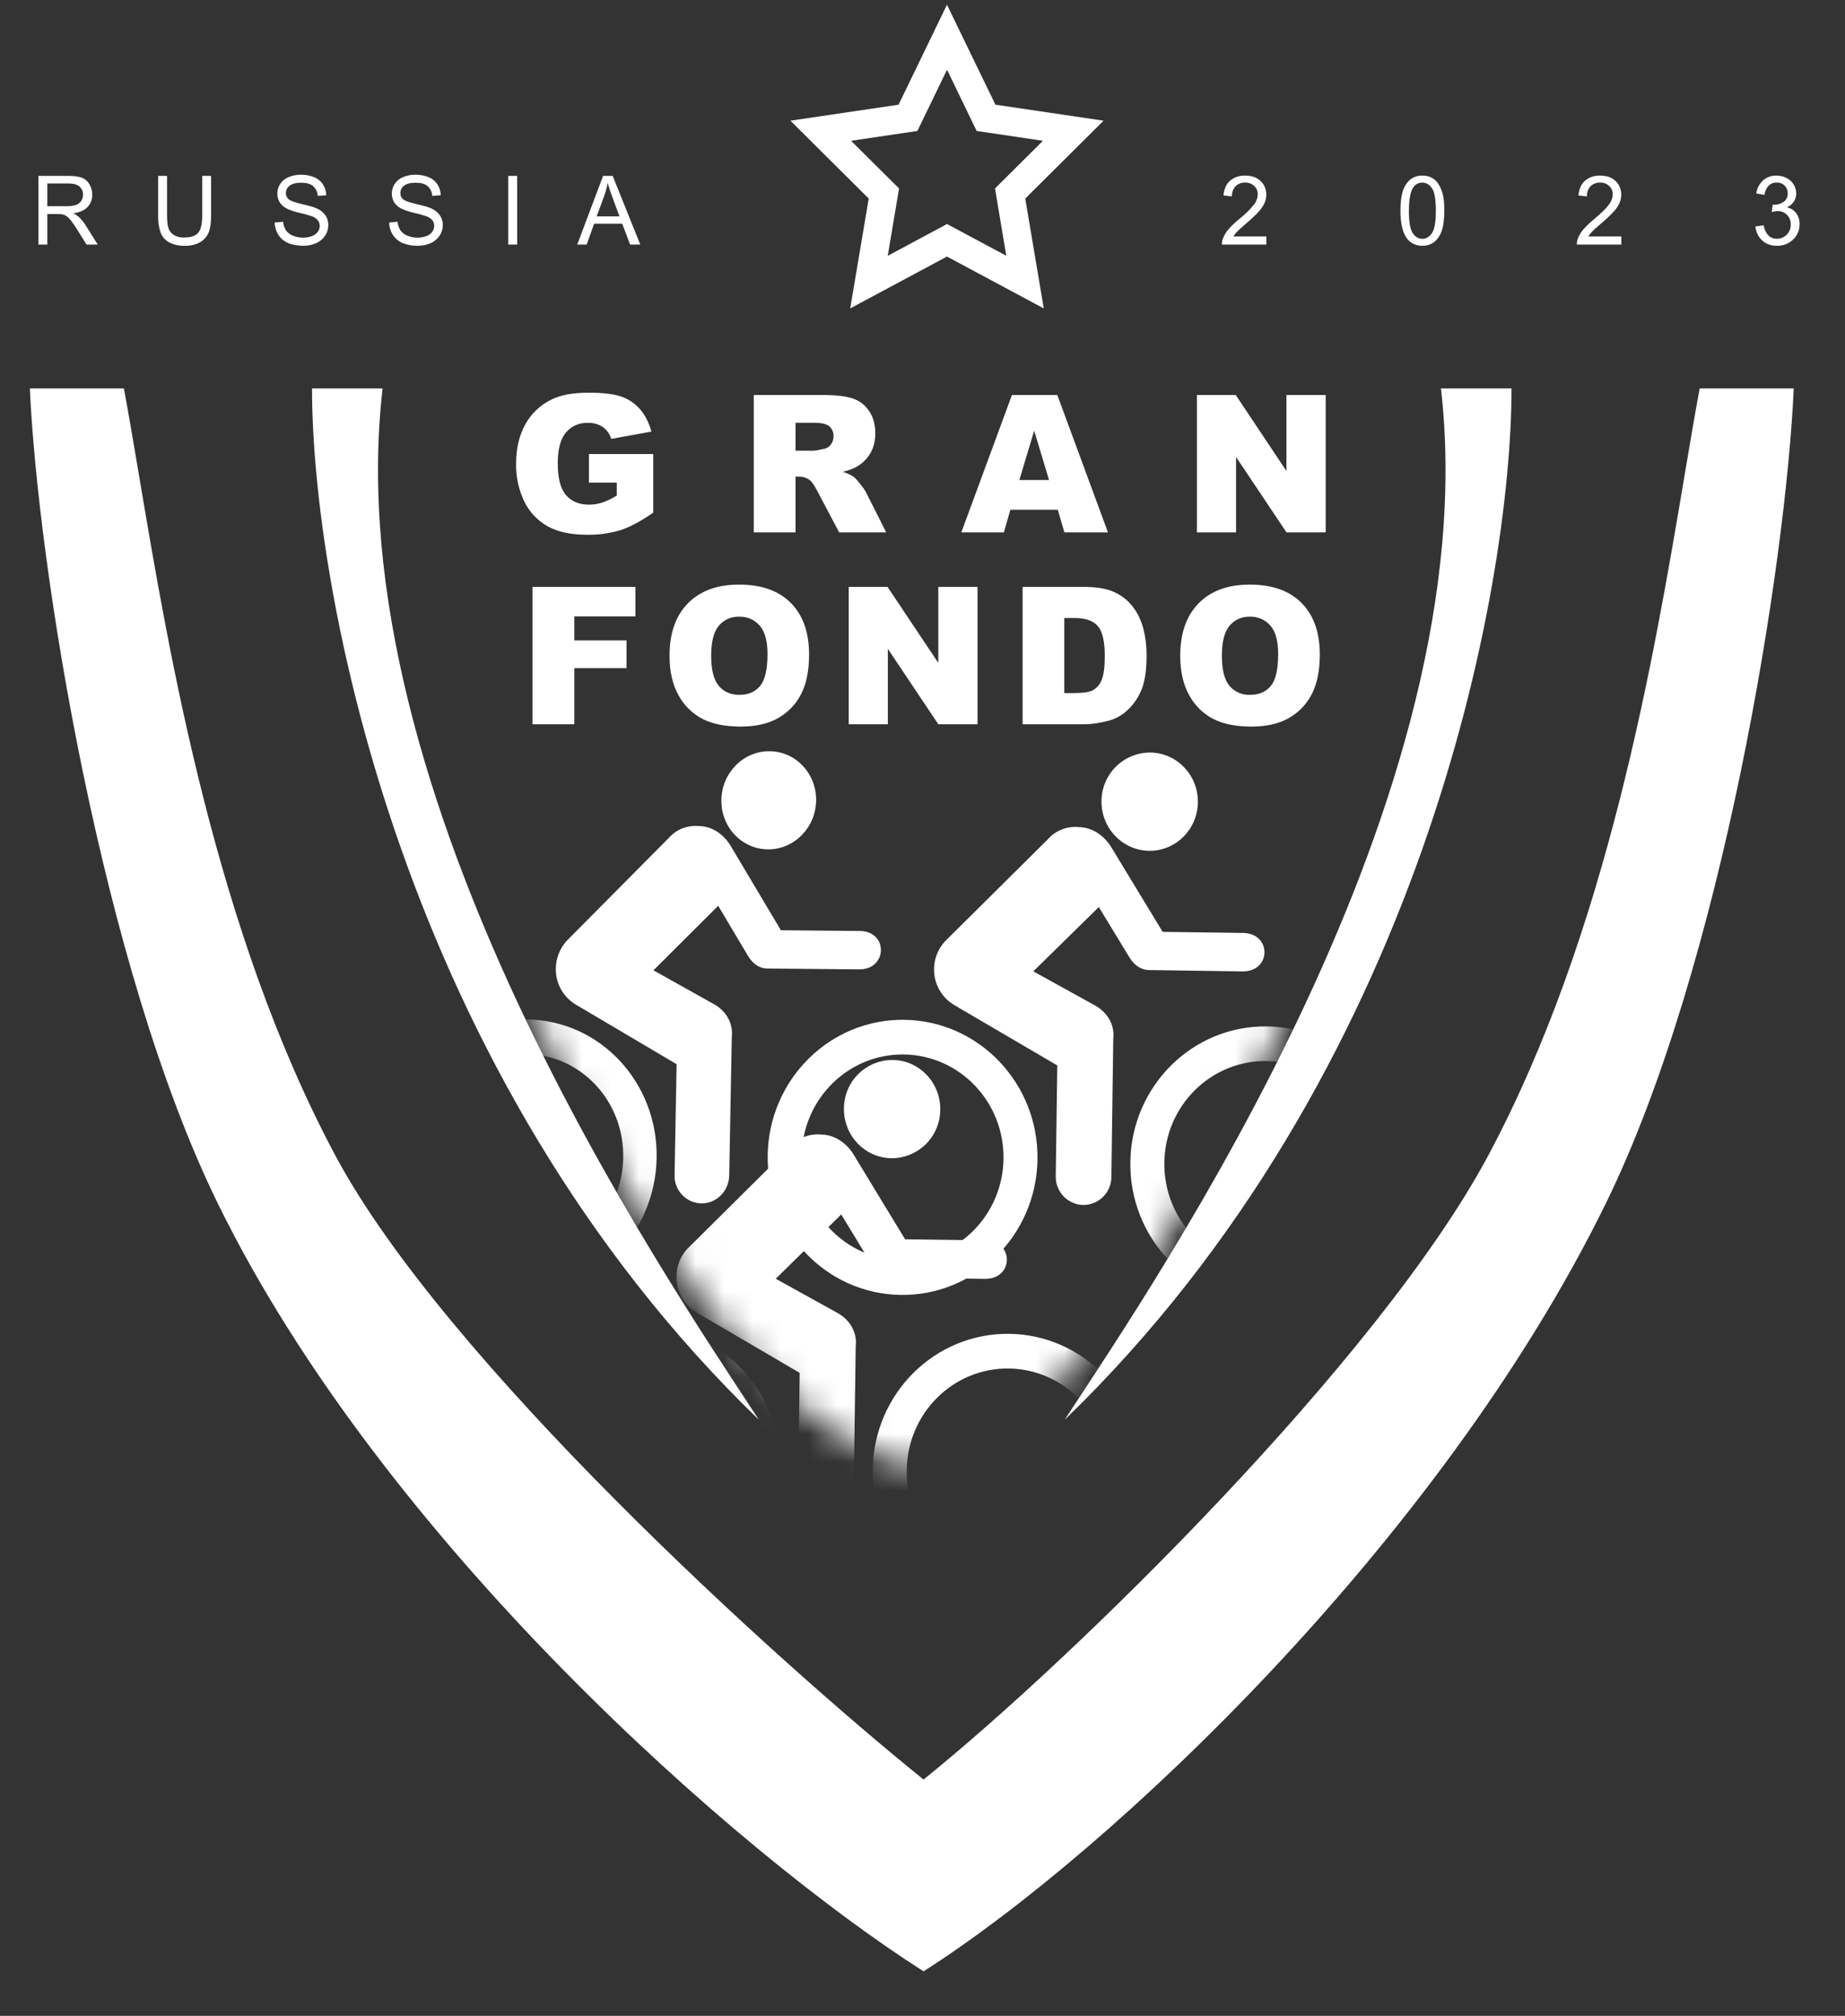 <svg width="65" height="71" viewBox="0 0 65 71" fill="none" xmlns="http://www.w3.org/2000/svg">
<rect x="0" y="0" width="65" height="71" fill="#333333" stroke="none"/>
<path fill-rule="evenodd" clip-rule="evenodd" d="M59.879 13.681H63.194C62.918 19.875 60.683 34.004 56.566 42.402C50.765 54.228 39.166 65.209 32.537 69.433C25.908 65.209 13.479 54.228 7.68 42.401C3.561 34.004 1.328 19.876 1.052 13.682H4.365C4.533 14.579 4.707 15.615 4.9 16.756C5.972 23.129 7.607 32.832 11.822 40.713C15.658 47.881 27.289 58.451 32.537 62.677C37.785 58.453 48.588 47.882 52.423 40.713C56.639 32.833 58.272 23.129 59.346 16.756C59.538 15.615 59.712 14.581 59.88 13.682L59.879 13.681Z" fill="white"/>
<path d="M10.993 13.682H13.479C11.821 28.042 23.422 44.938 26.735 50.006C14.141 37.841 10.993 20.722 10.993 13.682ZM53.251 13.682H50.765C52.423 28.042 40.822 44.938 37.509 50.006C50.103 37.841 53.251 20.722 53.251 13.682ZM20.748 16.999V15.992H23.014V18.056C22.579 18.357 22.196 18.563 21.862 18.672C21.478 18.788 21.078 18.842 20.676 18.834C20.113 18.834 19.655 18.736 19.298 18.54C18.94 18.34 18.652 18.035 18.473 17.666C18.273 17.25 18.173 16.794 18.182 16.333C18.182 15.805 18.288 15.346 18.501 14.957C18.715 14.565 19.028 14.267 19.441 14.066C19.762 13.909 20.194 13.831 20.739 13.831C21.263 13.831 21.655 13.881 21.913 13.977C22.174 14.074 22.39 14.225 22.561 14.429C22.733 14.632 22.863 14.889 22.95 15.201L21.534 15.458C21.485 15.289 21.38 15.141 21.236 15.039C21.079 14.937 20.893 14.886 20.706 14.894C20.56 14.888 20.415 14.916 20.281 14.976C20.147 15.035 20.029 15.124 19.936 15.237C19.745 15.463 19.65 15.823 19.65 16.316C19.65 16.84 19.747 17.214 19.939 17.438C20.133 17.662 20.403 17.774 20.747 17.774C20.913 17.774 21.069 17.75 21.217 17.701C21.366 17.653 21.537 17.571 21.729 17.454V16.999H20.748ZM26.556 18.752V13.913H28.999C29.452 13.913 29.798 13.953 30.038 14.033C30.275 14.11 30.479 14.266 30.617 14.475C30.764 14.689 30.837 14.948 30.837 15.258C30.837 15.525 30.781 15.758 30.669 15.954C30.557 16.147 30.403 16.305 30.207 16.425C30.046 16.516 29.872 16.58 29.691 16.616C29.866 16.676 29.994 16.736 30.074 16.794C30.127 16.834 30.206 16.919 30.306 17.049C30.411 17.178 30.48 17.279 30.514 17.349L31.222 18.752H29.565L28.782 17.273C28.683 17.081 28.595 16.957 28.516 16.9C28.412 16.825 28.286 16.786 28.157 16.788H28.028V18.752H26.555H26.556ZM28.028 15.874H28.646C28.713 15.874 28.842 15.852 29.035 15.809C29.13 15.79 29.215 15.735 29.271 15.656C29.333 15.576 29.366 15.477 29.365 15.376C29.369 15.309 29.358 15.242 29.333 15.179C29.307 15.117 29.268 15.061 29.219 15.016C29.122 14.932 28.94 14.891 28.672 14.891H28.028V15.873V15.874ZM37.266 17.953H35.596L35.366 18.752H33.867L35.651 13.913H37.25L39.034 18.752H37.499L37.266 17.953ZM36.958 16.907L36.434 15.167L35.913 16.907H36.958ZM42.167 13.913H43.536L45.322 16.59V13.913H46.705V18.752H45.324L43.547 16.096V18.752H42.167V13.913ZM18.761 20.672H22.387V21.711H20.234V22.556H22.073V23.533H20.234V25.509H18.761V20.672ZM23.588 23.093C23.588 22.304 23.803 21.689 24.235 21.25C24.667 20.81 25.268 20.59 26.038 20.59C26.829 20.59 27.436 20.806 27.864 21.24C28.291 21.671 28.504 22.275 28.504 23.055C28.504 23.62 28.411 24.084 28.223 24.447C28.037 24.807 27.768 25.089 27.414 25.292C27.062 25.492 26.623 25.591 26.097 25.591C25.562 25.591 25.118 25.504 24.767 25.33C24.407 25.147 24.11 24.86 23.915 24.506C23.698 24.13 23.588 23.659 23.588 23.093ZM25.055 23.101C25.055 23.589 25.142 23.939 25.32 24.153C25.499 24.367 25.742 24.474 26.048 24.474C26.363 24.474 26.607 24.368 26.779 24.159C26.953 23.951 27.039 23.575 27.039 23.035C27.039 22.578 26.948 22.247 26.767 22.038C26.677 21.933 26.564 21.85 26.438 21.795C26.311 21.74 26.174 21.715 26.036 21.721C25.9 21.716 25.766 21.743 25.642 21.798C25.519 21.854 25.41 21.937 25.323 22.042C25.143 22.254 25.055 22.607 25.055 23.101ZM29.9 20.672H31.269L33.057 23.348V20.672H34.439V25.509H33.057L31.279 22.853V25.509H29.9V20.672ZM36.028 20.672H38.207C38.636 20.672 38.983 20.732 39.246 20.85C39.511 20.969 39.731 21.139 39.904 21.362C40.075 21.584 40.201 21.843 40.279 22.137C40.356 22.432 40.395 22.744 40.395 23.074C40.395 23.591 40.336 23.993 40.221 24.279C40.106 24.562 39.947 24.801 39.741 24.995C39.556 25.175 39.329 25.306 39.081 25.378C38.759 25.465 38.468 25.509 38.207 25.509H36.027V20.672H36.028ZM37.495 21.767V24.41H37.854C38.161 24.41 38.379 24.377 38.508 24.309C38.648 24.226 38.755 24.098 38.812 23.946C38.886 23.772 38.922 23.491 38.922 23.104C38.922 22.591 38.84 22.241 38.677 22.052C38.512 21.863 38.241 21.767 37.86 21.767H37.495ZM41.58 23.093C41.58 22.304 41.797 21.689 42.228 21.25C42.659 20.81 43.259 20.59 44.03 20.59C44.82 20.59 45.429 20.806 45.857 21.24C46.283 21.671 46.497 22.275 46.497 23.055C46.497 23.62 46.403 24.084 46.215 24.447C46.03 24.807 45.76 25.089 45.407 25.292C45.054 25.492 44.615 25.591 44.09 25.591C43.554 25.591 43.11 25.504 42.76 25.33C42.4 25.147 42.102 24.86 41.907 24.506C41.69 24.13 41.58 23.659 41.58 23.093ZM43.047 23.101C43.047 23.589 43.135 23.939 43.313 24.153C43.401 24.259 43.513 24.343 43.639 24.398C43.765 24.454 43.902 24.48 44.04 24.474C44.356 24.474 44.599 24.368 44.772 24.159C44.945 23.951 45.03 23.575 45.03 23.035C45.03 22.578 44.94 22.247 44.76 22.038C44.67 21.933 44.557 21.85 44.43 21.795C44.303 21.74 44.166 21.715 44.028 21.721C43.892 21.716 43.758 21.743 43.634 21.798C43.511 21.854 43.401 21.937 43.315 22.042C43.136 22.254 43.047 22.607 43.047 23.101ZM1.354 8.614V6.195H2.405C2.616 6.195 2.778 6.217 2.887 6.261C2.998 6.304 3.086 6.38 3.151 6.491C3.217 6.601 3.251 6.727 3.25 6.855C3.254 7.016 3.196 7.172 3.086 7.29C2.978 7.407 2.809 7.481 2.581 7.514C2.65 7.545 2.713 7.586 2.77 7.634C2.862 7.72 2.949 7.827 3.031 7.956L3.444 8.615H3.049L2.736 8.112C2.665 7.997 2.589 7.885 2.508 7.777C2.464 7.715 2.41 7.661 2.349 7.616C2.305 7.586 2.257 7.565 2.206 7.552C2.149 7.543 2.09 7.538 2.032 7.54H1.667V8.614H1.354ZM1.667 7.263H2.342C2.456 7.267 2.569 7.252 2.678 7.218C2.754 7.191 2.819 7.141 2.864 7.074C2.905 7.008 2.926 6.932 2.926 6.855C2.927 6.802 2.917 6.749 2.896 6.7C2.874 6.651 2.843 6.608 2.803 6.573C2.722 6.5 2.594 6.462 2.417 6.462H1.667V7.263ZM7.123 6.195H7.437V7.594C7.437 7.837 7.41 8.029 7.357 8.174C7.3 8.319 7.197 8.442 7.063 8.523C6.895 8.619 6.704 8.666 6.51 8.657C6.321 8.664 6.134 8.624 5.965 8.539C5.827 8.465 5.72 8.346 5.661 8.201C5.594 8.006 5.564 7.8 5.572 7.594V6.195H5.885V7.591C5.885 7.802 5.904 7.956 5.942 8.057C5.98 8.154 6.049 8.235 6.14 8.286C6.245 8.342 6.363 8.37 6.483 8.366C6.713 8.366 6.878 8.313 6.976 8.207C7.074 8.1 7.123 7.895 7.123 7.591V6.195ZM9.678 7.837L9.974 7.811C9.983 7.916 10.016 8.018 10.071 8.109C10.132 8.193 10.215 8.259 10.311 8.298C10.426 8.347 10.55 8.371 10.675 8.369C10.783 8.371 10.891 8.352 10.992 8.314C11.073 8.286 11.144 8.234 11.196 8.165C11.24 8.105 11.264 8.032 11.264 7.957C11.265 7.886 11.242 7.815 11.198 7.759C11.142 7.692 11.068 7.643 10.986 7.616C10.847 7.569 10.706 7.53 10.563 7.499C10.405 7.466 10.251 7.415 10.105 7.347C10.002 7.296 9.914 7.219 9.851 7.123C9.795 7.025 9.767 6.912 9.771 6.799C9.774 6.685 9.809 6.575 9.871 6.48C9.942 6.37 10.046 6.285 10.168 6.237C10.306 6.181 10.454 6.152 10.603 6.154C10.779 6.154 10.934 6.184 11.068 6.241C11.195 6.292 11.303 6.381 11.379 6.496C11.451 6.608 11.49 6.734 11.495 6.877L11.195 6.9C11.191 6.834 11.175 6.769 11.147 6.71C11.118 6.65 11.078 6.597 11.029 6.553C10.936 6.476 10.798 6.436 10.617 6.436C10.427 6.436 10.287 6.472 10.2 6.543C10.16 6.573 10.128 6.611 10.105 6.656C10.083 6.7 10.071 6.749 10.071 6.799C10.071 6.886 10.102 6.958 10.163 7.014C10.224 7.07 10.38 7.127 10.635 7.188C10.891 7.245 11.066 7.296 11.161 7.341C11.284 7.393 11.391 7.479 11.468 7.588C11.534 7.688 11.566 7.801 11.566 7.931C11.566 8.061 11.528 8.187 11.458 8.295C11.382 8.412 11.273 8.505 11.145 8.561C11.002 8.626 10.846 8.658 10.689 8.656C10.475 8.656 10.295 8.624 10.148 8.56C10.009 8.5 9.89 8.4 9.808 8.273C9.725 8.143 9.68 7.992 9.677 7.838L9.678 7.837ZM13.711 7.837L14.007 7.811C14.016 7.916 14.049 8.018 14.104 8.109C14.165 8.193 14.248 8.259 14.344 8.298C14.459 8.347 14.583 8.371 14.708 8.369C14.816 8.371 14.924 8.352 15.025 8.314C15.106 8.286 15.177 8.234 15.229 8.165C15.273 8.105 15.297 8.032 15.297 7.957C15.299 7.886 15.276 7.816 15.233 7.759C15.176 7.692 15.102 7.643 15.019 7.616C14.88 7.569 14.739 7.53 14.596 7.499C14.438 7.466 14.284 7.415 14.138 7.347C14.035 7.296 13.948 7.219 13.884 7.123C13.828 7.025 13.8 6.912 13.804 6.799C13.807 6.685 13.842 6.575 13.904 6.48C13.976 6.37 14.08 6.285 14.202 6.237C14.34 6.181 14.488 6.152 14.637 6.154C14.796 6.151 14.954 6.181 15.101 6.241C15.228 6.292 15.337 6.381 15.412 6.496C15.484 6.608 15.524 6.734 15.528 6.877L15.228 6.9C15.225 6.834 15.208 6.769 15.18 6.71C15.152 6.65 15.111 6.597 15.062 6.553C14.969 6.476 14.832 6.436 14.65 6.436C14.46 6.436 14.322 6.472 14.233 6.543C14.193 6.573 14.161 6.611 14.138 6.656C14.116 6.7 14.104 6.749 14.104 6.799C14.104 6.886 14.135 6.958 14.196 7.014C14.257 7.07 14.415 7.127 14.668 7.188C14.924 7.245 15.1 7.296 15.195 7.341C15.318 7.393 15.424 7.479 15.501 7.588C15.567 7.688 15.601 7.801 15.601 7.931C15.6 8.061 15.562 8.187 15.491 8.295C15.415 8.412 15.307 8.505 15.179 8.561C15.036 8.626 14.88 8.658 14.723 8.656C14.538 8.661 14.354 8.629 14.182 8.56C14.043 8.5 13.924 8.401 13.841 8.273C13.758 8.143 13.713 7.992 13.711 7.838V7.837ZM17.905 8.614V6.195H18.219V8.614H17.905ZM20.336 8.614L21.247 6.195H21.585L22.557 8.614H22.199L21.922 7.882H20.93L20.669 8.615H20.336V8.614ZM21.021 7.621H21.825L21.576 6.951C21.514 6.786 21.459 6.619 21.41 6.45C21.379 6.607 21.336 6.761 21.282 6.911L21.021 7.621ZM44.615 8.328V8.614H43.047C43.045 8.543 43.056 8.473 43.082 8.407C43.126 8.29 43.191 8.181 43.272 8.085C43.388 7.953 43.516 7.831 43.653 7.72C43.846 7.569 44.022 7.398 44.177 7.208C44.259 7.106 44.306 6.981 44.313 6.85C44.314 6.795 44.304 6.739 44.283 6.688C44.261 6.637 44.229 6.591 44.189 6.553C44.146 6.512 44.096 6.48 44.04 6.459C43.984 6.438 43.925 6.428 43.866 6.431C43.804 6.428 43.742 6.438 43.685 6.46C43.627 6.482 43.574 6.516 43.53 6.559C43.486 6.607 43.452 6.663 43.43 6.725C43.408 6.786 43.398 6.851 43.401 6.916L43.103 6.885C43.123 6.657 43.2 6.483 43.334 6.365C43.484 6.24 43.676 6.175 43.872 6.185C44.099 6.185 44.28 6.25 44.413 6.378C44.546 6.507 44.612 6.666 44.612 6.856C44.611 6.954 44.591 7.052 44.553 7.142C44.505 7.25 44.439 7.35 44.359 7.438C44.22 7.589 44.07 7.731 43.912 7.863C43.737 8.012 43.625 8.114 43.575 8.169C43.528 8.217 43.486 8.27 43.451 8.328H44.615ZM49.338 7.42C49.338 7.135 49.366 6.905 49.423 6.731C49.469 6.575 49.558 6.435 49.68 6.327C49.802 6.23 49.955 6.179 50.111 6.185C50.225 6.18 50.338 6.206 50.439 6.26C50.54 6.313 50.624 6.393 50.683 6.491C50.745 6.588 50.795 6.708 50.831 6.85C50.867 6.99 50.884 7.181 50.884 7.422C50.884 7.705 50.856 7.934 50.799 8.109C50.753 8.265 50.663 8.405 50.541 8.513C50.42 8.61 50.267 8.661 50.111 8.655C50.008 8.659 49.905 8.639 49.811 8.595C49.717 8.552 49.635 8.487 49.572 8.405C49.415 8.203 49.338 7.875 49.338 7.42ZM49.636 7.42C49.636 7.818 49.682 8.083 49.773 8.215C49.864 8.345 49.977 8.411 50.111 8.411C50.244 8.411 50.356 8.345 50.447 8.212C50.539 8.08 50.585 7.817 50.585 7.42C50.585 7.023 50.539 6.758 50.448 6.628C50.357 6.497 50.243 6.431 50.108 6.431C50.044 6.43 49.981 6.446 49.924 6.476C49.868 6.507 49.821 6.551 49.787 6.605C49.688 6.752 49.638 7.024 49.638 7.42H49.636ZM57.121 8.328V8.614H55.553C55.55 8.543 55.562 8.473 55.587 8.407C55.632 8.29 55.696 8.181 55.778 8.085C55.894 7.953 56.023 7.831 56.16 7.72C56.418 7.504 56.592 7.333 56.682 7.208C56.764 7.106 56.812 6.981 56.819 6.85C56.82 6.795 56.81 6.739 56.788 6.688C56.767 6.637 56.735 6.591 56.695 6.553C56.652 6.512 56.601 6.48 56.546 6.459C56.49 6.438 56.431 6.428 56.372 6.431C56.31 6.428 56.248 6.438 56.191 6.46C56.133 6.482 56.08 6.516 56.036 6.559C55.992 6.607 55.958 6.663 55.936 6.725C55.914 6.786 55.905 6.851 55.908 6.916L55.608 6.885C55.628 6.657 55.706 6.483 55.84 6.365C55.99 6.239 56.182 6.175 56.378 6.185C56.606 6.185 56.787 6.25 56.919 6.378C57.051 6.507 57.117 6.666 57.117 6.856C57.117 6.954 57.097 7.052 57.059 7.142C57.011 7.25 56.945 7.35 56.865 7.438C56.725 7.589 56.576 7.731 56.418 7.863C56.242 8.012 56.13 8.114 56.081 8.169C56.034 8.217 55.992 8.27 55.956 8.328H57.121ZM61.845 7.975L62.136 7.936C62.154 8.072 62.214 8.199 62.306 8.3C62.387 8.374 62.492 8.413 62.601 8.411C62.666 8.41 62.731 8.397 62.791 8.371C62.851 8.345 62.905 8.308 62.951 8.261C62.996 8.214 63.032 8.158 63.056 8.098C63.079 8.037 63.091 7.972 63.089 7.906C63.089 7.77 63.046 7.658 62.958 7.57C62.914 7.525 62.862 7.491 62.805 7.468C62.748 7.445 62.686 7.434 62.624 7.435C62.57 7.435 62.5 7.448 62.419 7.469L62.452 7.208C62.586 7.221 62.721 7.187 62.833 7.112C62.933 7.046 62.983 6.944 62.983 6.808C62.984 6.758 62.975 6.708 62.957 6.661C62.938 6.614 62.91 6.572 62.874 6.537C62.837 6.501 62.793 6.473 62.745 6.455C62.697 6.436 62.645 6.428 62.593 6.43C62.542 6.428 62.49 6.437 62.442 6.456C62.393 6.474 62.349 6.502 62.311 6.538C62.227 6.628 62.176 6.743 62.165 6.865L61.874 6.813C61.898 6.635 61.984 6.471 62.116 6.35C62.247 6.238 62.416 6.179 62.589 6.185C62.717 6.185 62.837 6.214 62.945 6.272C63.048 6.323 63.135 6.403 63.194 6.502C63.251 6.596 63.281 6.703 63.281 6.813C63.282 6.914 63.254 7.014 63.199 7.099C63.139 7.189 63.054 7.26 62.955 7.304C63.086 7.33 63.202 7.404 63.282 7.51C63.363 7.623 63.404 7.76 63.399 7.899C63.401 8 63.381 8.099 63.342 8.192C63.303 8.285 63.245 8.368 63.171 8.437C63.096 8.51 63.006 8.567 62.908 8.605C62.809 8.643 62.705 8.66 62.6 8.657C62.408 8.664 62.221 8.595 62.079 8.467C61.941 8.339 61.858 8.163 61.845 7.975Z" fill="white"/>
<path fill-rule="evenodd" clip-rule="evenodd" d="M35.069 3.687L33.362 0.166L31.657 3.687L27.847 4.251L30.605 6.993L29.953 10.863L33.362 9.036L36.772 10.863L36.12 6.993L38.88 4.251L35.066 3.687H35.069ZM36.743 4.959L34.408 4.613L33.364 2.456L32.32 4.613L29.983 4.959L31.674 6.637L31.276 9.01L33.364 7.89L35.452 9.009L35.054 6.638L36.743 4.959Z" fill="white"/>
<mask id="mask0_31516_10765" style="mask-type:alpha" maskUnits="userSpaceOnUse" x="13" y="13" width="38" height="39">
<path d="M17.623 33.113C15.848 28.587 13.756 18.47 13.48 13.684H50.767C50.214 18.189 48.695 28.889 46.623 33.113C44.137 38.182 38.338 50.853 32.537 51.697C25.909 50.852 19.28 37.338 17.623 33.113Z" fill="white"/>
</mask>
<g mask="url(#mask0_31516_10765)">
<path d="M13.787 40.697C13.737 43.37 15.788 45.557 18.369 45.582C20.951 45.608 23.084 43.462 23.133 40.789C23.183 38.117 21.132 35.93 18.551 35.905C15.97 35.879 13.837 38.025 13.787 40.697ZM18.393 44.364C16.463 44.344 14.928 42.708 14.964 40.71C15.001 38.71 16.597 37.105 18.527 37.124C20.459 37.143 21.994 38.778 21.956 40.778C21.919 42.777 20.323 44.383 18.393 44.364ZM27.038 34.113L30.269 34.142C31.272 34.152 31.298 32.798 30.294 32.79L27.511 32.765L25.73 29.773C25.73 29.773 25.357 29.101 24.616 29.094C24.616 29.094 24.003 29.008 23.56 29.515L19.96 33.142C19.723 33.407 19.588 33.75 19.582 34.106C19.576 34.361 19.637 34.612 19.759 34.836C19.881 35.059 20.06 35.246 20.277 35.378L23.837 37.482L23.765 41.38C23.76 41.508 23.781 41.636 23.826 41.756C23.871 41.877 23.939 41.987 24.027 42.08C24.115 42.174 24.22 42.249 24.337 42.302C24.455 42.354 24.581 42.383 24.709 42.386C25.241 42.393 25.681 41.95 25.691 41.398L25.781 36.531C25.781 36.531 25.922 35.757 25.078 35.326L23.021 34.176L25.302 31.903L26.354 33.67C26.541 33.986 26.799 34.115 27.038 34.113ZM27.051 29.916C27.972 29.925 28.734 29.157 28.752 28.204C28.77 27.25 28.037 26.468 27.114 26.459C26.193 26.449 25.431 27.217 25.414 28.171C25.397 29.126 26.129 29.906 27.051 29.916Z" fill="white"/>
<path d="M27.046 40.694C27.009 43.37 29.106 45.57 31.73 45.609C34.356 45.646 36.513 43.508 36.551 40.833C36.588 38.158 34.491 35.957 31.866 35.919C29.241 35.881 27.084 38.019 27.046 40.694ZM31.748 44.388C29.784 44.358 28.216 42.714 28.243 40.712C28.272 38.711 29.886 37.111 31.849 37.14C33.813 37.169 35.381 38.814 35.354 40.815C35.325 42.816 33.711 44.416 31.748 44.388ZM39.822 40.927C39.785 43.603 41.881 45.803 44.506 45.841C47.13 45.879 49.289 43.741 49.326 41.065C49.363 38.39 47.265 36.19 44.64 36.152C42.018 36.113 39.859 38.252 39.822 40.927ZM44.522 44.62C42.559 44.591 40.991 42.945 41.02 40.944C41.047 38.943 42.662 37.344 44.624 37.372C46.588 37.401 48.157 39.046 48.129 41.047C48.101 43.048 46.486 44.648 44.522 44.62ZM40.489 34.167L43.773 34.214C44.793 34.229 44.812 32.872 43.792 32.859L40.962 32.822L39.136 29.816C39.136 29.816 38.753 29.142 38.001 29.131C38.001 29.131 37.377 29.043 36.93 29.547L33.287 33.16C33.046 33.424 32.911 33.767 32.907 34.125C32.902 34.382 32.966 34.635 33.091 34.859C33.216 35.083 33.399 35.27 33.62 35.401L37.249 37.526L37.194 41.426C37.188 41.689 37.286 41.943 37.467 42.133C37.648 42.324 37.898 42.434 38.16 42.441C38.29 42.441 38.419 42.417 38.54 42.367C38.66 42.318 38.77 42.246 38.862 42.154C38.954 42.063 39.028 41.954 39.078 41.834C39.128 41.714 39.154 41.585 39.154 41.455L39.221 36.583C39.221 36.583 39.361 35.809 38.501 35.371L36.404 34.212L38.712 31.947L39.791 33.721C39.982 34.038 40.244 34.167 40.489 34.167ZM40.481 29.966C41.418 29.98 42.188 29.215 42.202 28.261C42.214 27.304 41.466 26.518 40.528 26.505C40.073 26.503 39.637 26.682 39.314 27.002C38.991 27.322 38.809 27.757 38.806 28.211C38.794 29.167 39.542 29.951 40.481 29.966Z" fill="white"/>
<path d="M17.97 51.522C17.933 54.198 20.03 56.399 22.655 56.436C25.279 56.475 27.437 54.336 27.474 51.661C27.512 48.985 25.415 46.785 22.791 46.747C20.166 46.709 18.008 48.847 17.97 51.522ZM22.672 55.216C20.708 55.187 19.14 53.541 19.167 51.541C19.197 49.539 20.81 47.94 22.774 47.967C24.738 47.996 26.306 49.643 26.278 51.644C26.249 53.645 24.636 55.244 22.672 55.216ZM30.746 51.754C30.708 54.43 32.805 56.631 35.431 56.669C38.054 56.707 40.213 54.568 40.25 51.894C40.287 49.218 38.191 47.018 35.566 46.979C32.942 46.942 30.784 49.078 30.746 51.754ZM35.447 55.448C33.484 55.419 31.915 53.774 31.944 51.772C31.972 49.771 33.587 48.171 35.548 48.201C37.512 48.23 39.08 49.875 39.053 51.876C39.026 53.877 37.41 55.477 35.447 55.448ZM31.413 44.996L34.697 45.043C35.718 45.056 35.737 43.7 34.715 43.688L31.887 43.65L30.06 40.644C30.06 40.644 29.678 39.969 28.925 39.959C28.925 39.959 28.302 39.87 27.854 40.376L24.212 43.988C23.971 44.252 23.836 44.595 23.832 44.952C23.827 45.209 23.89 45.462 24.015 45.687C24.14 45.911 24.323 46.099 24.544 46.23L28.173 48.354L28.119 52.255C28.113 52.517 28.212 52.771 28.392 52.961C28.573 53.151 28.822 53.261 29.084 53.268C29.214 53.269 29.343 53.244 29.463 53.195C29.584 53.146 29.693 53.074 29.785 52.982C29.878 52.891 29.951 52.782 30.001 52.662C30.052 52.542 30.078 52.414 30.078 52.284L30.147 47.412C30.147 47.412 30.286 46.636 29.426 46.2L27.329 45.039L29.637 42.775L30.715 44.549C30.907 44.866 31.168 44.997 31.413 44.996ZM31.404 40.795C31.859 40.796 32.295 40.617 32.618 40.298C32.941 39.978 33.123 39.543 33.126 39.088C33.138 38.132 32.39 37.347 31.453 37.333C31.228 37.332 31.005 37.375 30.797 37.46C30.588 37.545 30.399 37.671 30.239 37.829C30.079 37.987 29.952 38.176 29.865 38.383C29.778 38.591 29.733 38.813 29.732 39.038C29.719 39.995 30.467 40.78 31.404 40.795Z" fill="white"/>
</g>
</svg>

